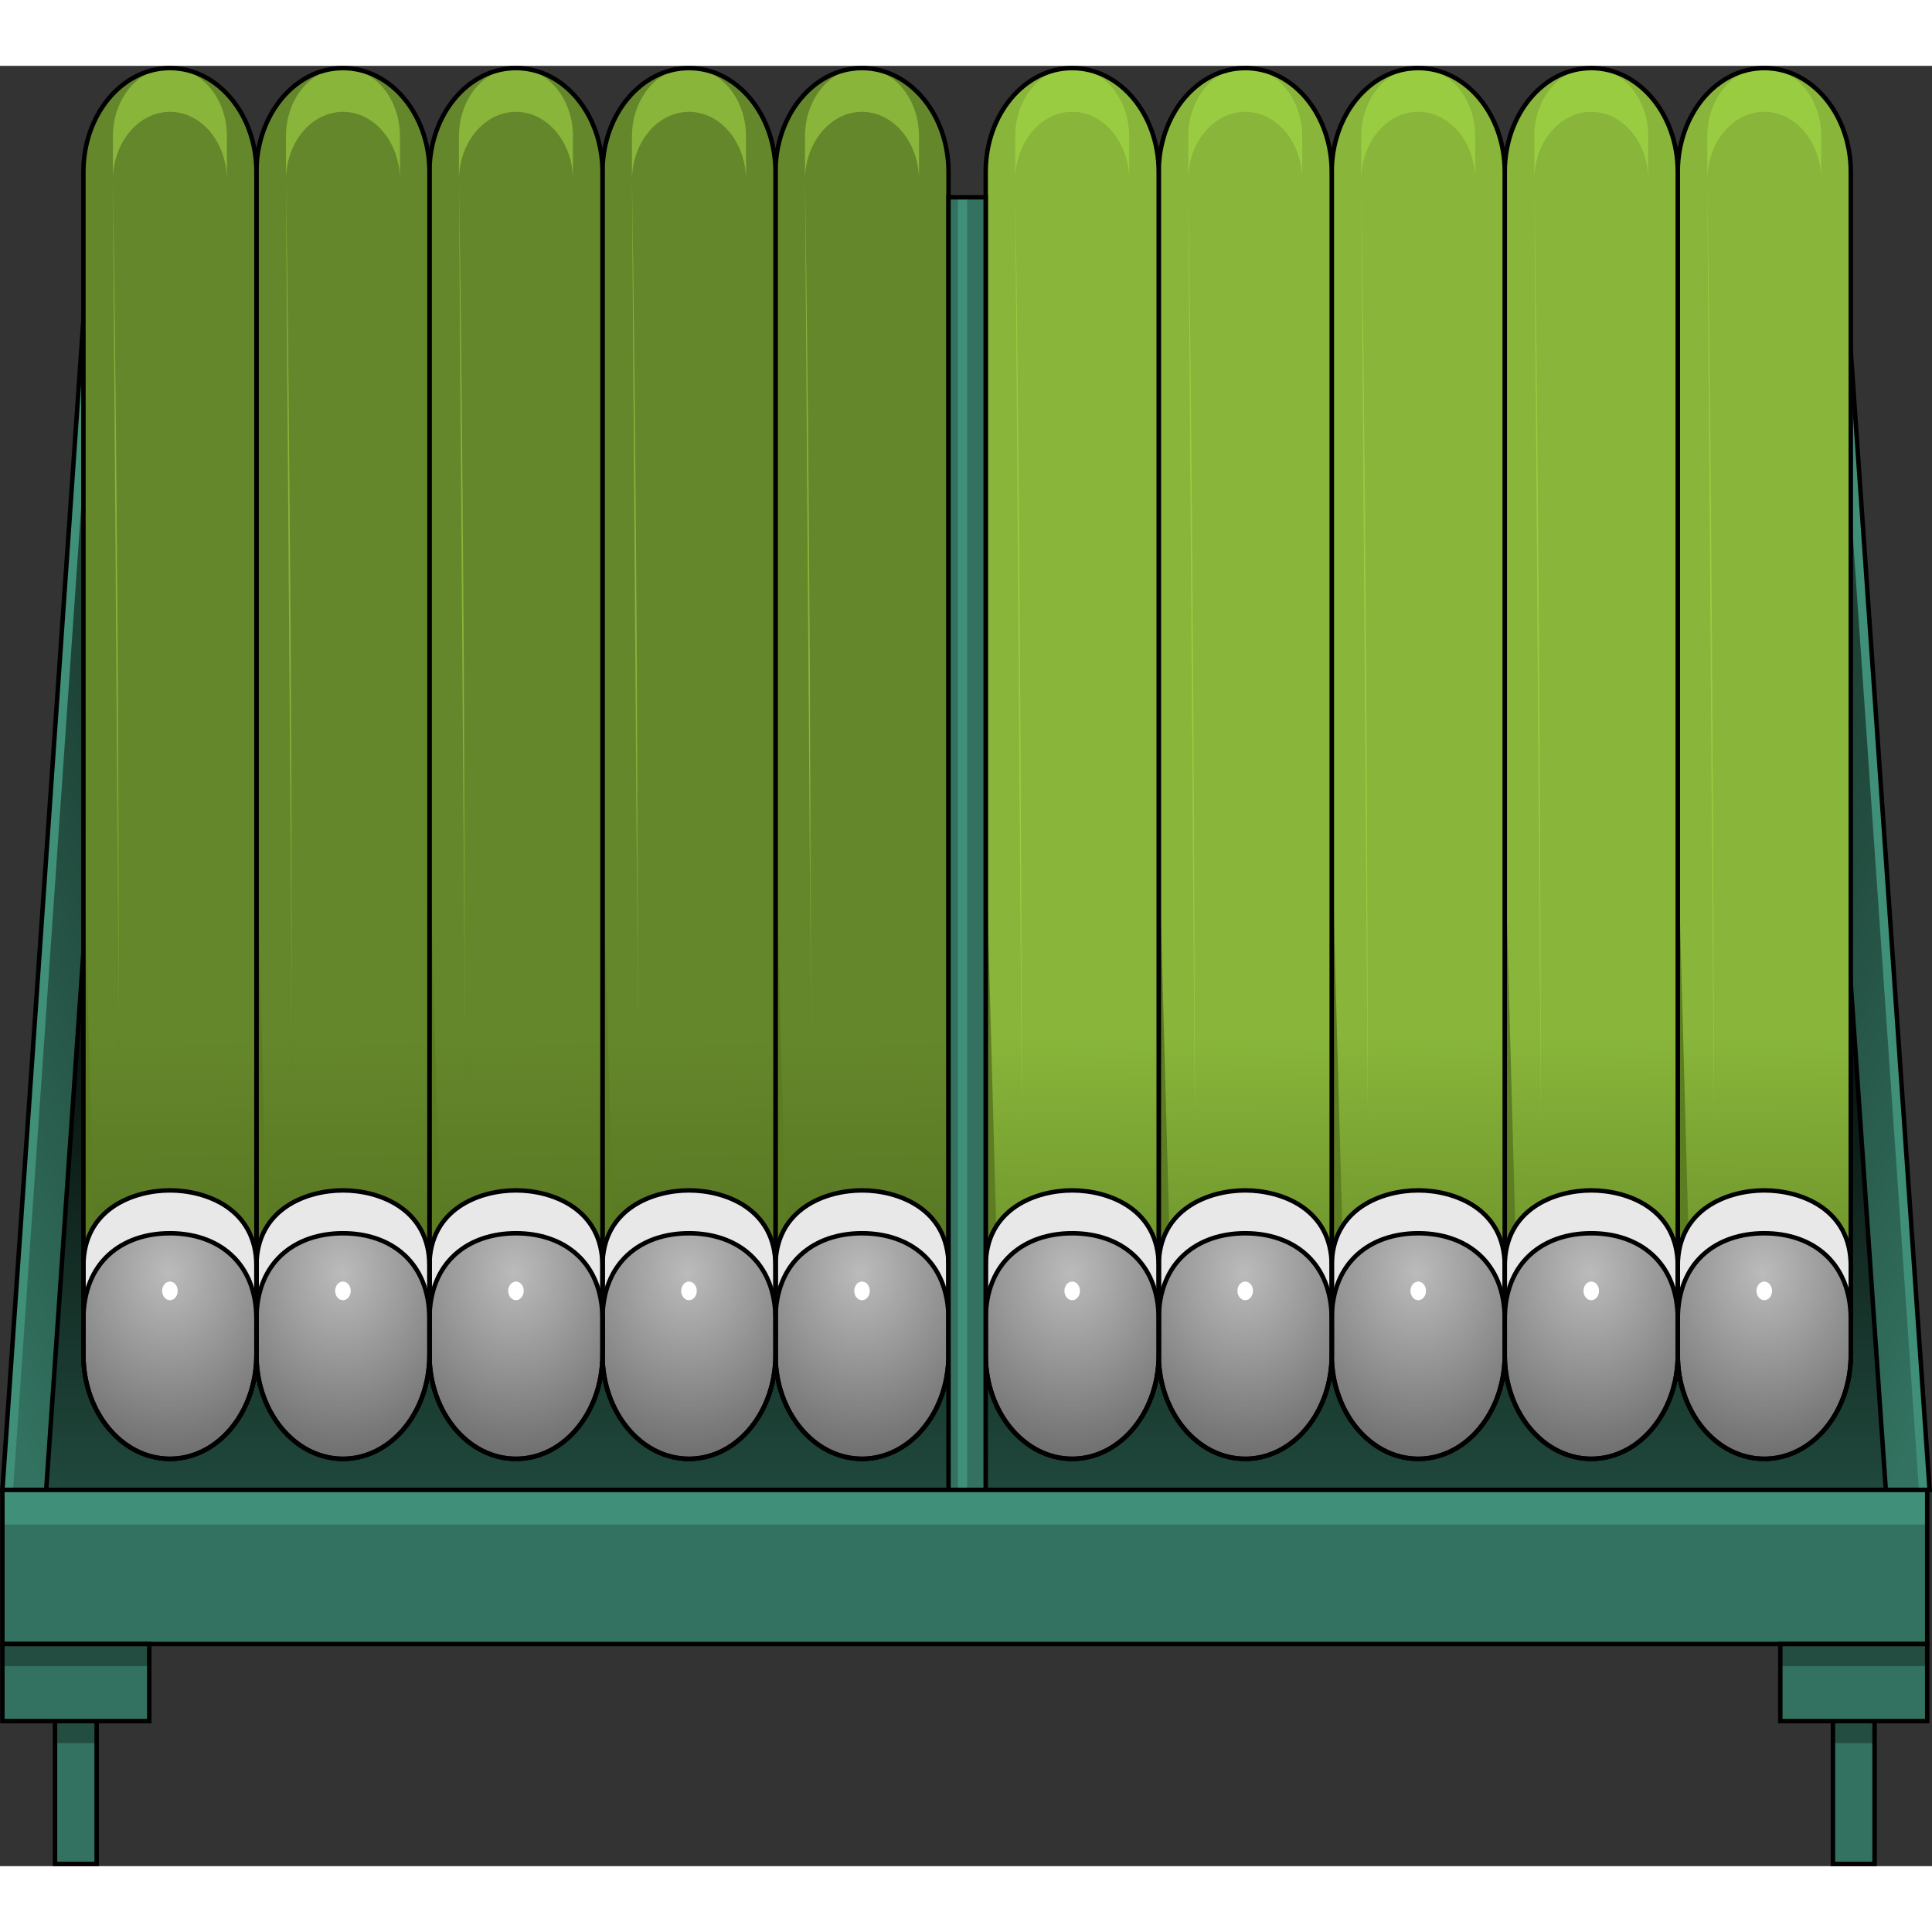 <?xml version="1.0" encoding="utf-8"?>
<!-- Created by: Science Figures, www.sciencefigures.org, Generator: Science Figures Editor -->
<svg version="1.1" id="Camada_1" xmlns="http://www.w3.org/2000/svg" xmlns:xlink="http://www.w3.org/1999/xlink" 
	 width="800px" height="800px" viewBox="0 0 433.615 404.06" enable-background="new 0 0 433.615 404.06"
	 xml:space="preserve">
<rect x="0" y="0" width="433.615" height="404.06" fill="#333333" stroke="none"/>
<g>
	<polygon fill="#224D40" points="412.377,76.089 20.632,76.089 4.845,341.501 428.164,341.501 	"/>
	<linearGradient id="SVGID_1_" gradientUnits="userSpaceOnUse" x1="216.504" y1="359.854" x2="216.504" y2="54.311">
		<stop  offset="0.099" style="stop-color:#000000;stop-opacity:0"/>
		<stop  offset="0.571" style="stop-color:#000000"/>
	</linearGradient>
	<polygon fill="url(#SVGID_1_)" points="412.377,76.089 20.632,76.089 4.845,341.501 428.164,341.501 	"/>
	<polygon fill="#408F78" points="433.075,319.615 423.245,319.615 403.845,39.385 413.675,39.385 	"/>
	
		<linearGradient id="SVGID_00000172420596068622049830000001466534916172928641_" gradientUnits="userSpaceOnUse" x1="473.845" y1="203.641" x2="398.146" y2="171.347">
		<stop  offset="0" style="stop-color:#337260"/>
		<stop  offset="1" style="stop-color:#1D4236"/>
	</linearGradient>
	<polygon fill="url(#SVGID_00000172420596068622049830000001466534916172928641_)" points="430.675,319.615 423.245,319.615 
		403.845,39.385 411.265,39.385 	"/>
	<polygon fill="none" stroke="#000000" stroke-miterlimit="10" points="403.849,39.383 413.679,39.383 433.079,319.619 
		423.249,319.619 	"/>
	<polygon fill="#408F78" points="0.54,319.615 10.37,319.615 29.77,39.385 19.94,39.385 	"/>
	
		<linearGradient id="SVGID_00000073700222722976557390000001879415585609473170_" gradientUnits="userSpaceOnUse" x1="-2997.743" y1="203.641" x2="-3073.442" y2="171.347" gradientTransform="matrix(-1 0 0 1 -3037.973 0)">
		<stop  offset="0" style="stop-color:#337260"/>
		<stop  offset="1" style="stop-color:#1D4236"/>
	</linearGradient>
	<polygon fill="url(#SVGID_00000073700222722976557390000001879415585609473170_)" points="2.94,319.615 10.37,319.615 
		29.77,39.385 22.35,39.385 	"/>
	<polygon fill="none" stroke="#000000" stroke-miterlimit="10" points="29.766,39.383 19.936,39.383 0.536,319.619 10.366,319.619 	
		"/>
	<rect x="12.345" y="365.135" fill="#337260" width="9.35" height="38.425"/>
	<rect x="12.345" y="371.501" fill="#224D40" width="9.35" height="4.941"/>
	<rect x="12.345" y="365.135" fill="none" stroke="#000000" stroke-miterlimit="10" width="9.35" height="38.425"/>
	<rect x="411.38" y="365.135" fill="#337260" width="9.35" height="38.425"/>
	<rect x="411.38" y="371.501" fill="#224D40" width="9.35" height="4.941"/>
	<rect x="411.38" y="365.135" fill="none" stroke="#000000" stroke-miterlimit="10" width="9.35" height="38.425"/>
	<g>
		<path fill="#5D7D22" d="M415.387,23.777v265.587c0,1.654-0.144,3.262-0.419,4.817c-1.849,10.547-9.652,18.46-18.996,18.46
			c-10.723,0-19.415-10.421-19.415-23.277V23.777c0-12.856,8.692-23.277,19.415-23.277S415.387,10.921,415.387,23.777z"/>
		
			<linearGradient id="SVGID_00000078758751166352169310000017085923703590270103_" gradientUnits="userSpaceOnUse" x1="394.855" y1="31.736" x2="399.469" y2="307.912">
			<stop  offset="0.674" style="stop-color:#88B53A"/>
			<stop  offset="1" style="stop-color:#5D7D22"/>
		</linearGradient>
		<path fill="url(#SVGID_00000078758751166352169310000017085923703590270103_)" d="M415.387,23.777v265.587
			c0,1.654-0.144,3.262-0.419,4.817c-3.035,5.055-7.986,8.873-15.961,8.873c-12.329,0-17.429-9.131-19.415-17.845l-3.035-111.68
			V23.777c0-12.856,8.692-23.277,19.415-23.277S415.387,10.921,415.387,23.777z"/>
		<path fill="#E8E8E8" d="M415.389,269.336v20.028c0,1.654-0.143,3.262-0.419,4.817c-1.849,10.547-9.652,18.46-18.996,18.46
			c-10.723,0-19.415-10.421-19.415-23.277v-20.028c0-12.856,11.319-16.945,19.415-16.945
			C404.069,252.391,415.389,256.48,415.389,269.336z"/>
		<path fill="none" stroke="#000000" stroke-miterlimit="10" d="M415.389,269.336v20.028c0,1.654-0.143,3.262-0.419,4.817
			c-1.849,10.547-9.652,18.46-18.996,18.46c-10.723,0-19.415-10.421-19.415-23.277v-20.028c0-12.856,11.319-16.945,19.415-16.945
			C404.069,252.391,415.389,256.48,415.389,269.336z"/>
		<path fill="#BBBBBB" d="M415.389,281.298v8.065c0,1.654-0.143,3.262-0.419,4.817c-1.849,10.547-9.652,18.46-18.996,18.46
			c-10.723,0-19.415-10.421-19.415-23.277v-8.065c0-12.856,8.692-19.283,19.415-19.283S415.389,268.442,415.389,281.298z"/>
		
			<radialGradient id="SVGID_00000154419610895087569860000002269346595878568636_" cx="732.21" cy="270.969" r="50.941" gradientTransform="matrix(0.834 0 0 1 -215.026 0)" gradientUnits="userSpaceOnUse">
			<stop  offset="0" style="stop-color:#000000;stop-opacity:0"/>
			<stop  offset="1" style="stop-color:#000000"/>
		</radialGradient>
		<path opacity="0.5" fill="url(#SVGID_00000154419610895087569860000002269346595878568636_)" d="M415.389,281.298v8.065
			c0,1.654-0.143,3.262-0.419,4.817c-1.849,10.547-9.652,18.46-18.996,18.46c-10.723,0-19.415-10.421-19.415-23.277v-8.065
			c0-12.856,8.692-19.281,19.415-19.281S415.389,268.442,415.389,281.298z"/>
		<path fill="none" stroke="#000000" stroke-miterlimit="10" d="M415.389,281.298v8.065c0,1.654-0.143,3.262-0.419,4.817
			c-1.849,10.547-9.652,18.46-18.996,18.46c-10.723,0-19.415-10.421-19.415-23.277v-8.065c0-12.856,8.692-19.283,19.415-19.283
			S415.389,268.442,415.389,281.298z"/>
		<path fill="#99CC41" d="M408.764,15.817v9.845c0-8.469-5.723-15.337-12.793-15.337c-7.064,0-12.793,6.868-12.793,15.337v-9.845
			c0-8.469,5.729-15.337,12.793-15.337C403.041,0.48,408.764,7.348,408.764,15.817z"/>
		<path fill="none" stroke="#000000" stroke-miterlimit="10" d="M415.389,23.777v265.587c0,1.654-0.143,3.262-0.419,4.817
			c-1.849,10.547-9.652,18.46-18.996,18.46c-10.723,0-19.415-10.421-19.415-23.277V23.777c0-12.856,8.692-23.277,19.415-23.277
			S415.389,10.921,415.389,23.777z"/>
		<ellipse fill="#FFFFFF" cx="395.971" cy="274.946" rx="1.744" ry="2.091"/>
		<path fill="#99CC41" d="M383.179,25.662l1.497,211.455C384.675,237.117,384.588,120.496,383.179,25.662z"/>
	</g>
	<g>
		<path fill="#5D7D22" d="M376.554,23.777v265.587c0,1.654-0.143,3.262-0.419,4.817c-1.849,10.547-9.652,18.46-18.996,18.46
			c-10.723,0-19.415-10.421-19.415-23.277V23.777c0-12.856,8.692-23.277,19.415-23.277S376.554,10.921,376.554,23.777z"/>
		
			<linearGradient id="SVGID_00000012443002402348444150000014872834073432491688_" gradientUnits="userSpaceOnUse" x1="356.023" y1="31.736" x2="360.637" y2="307.912">
			<stop  offset="0.674" style="stop-color:#88B53A"/>
			<stop  offset="1" style="stop-color:#5D7D22"/>
		</linearGradient>
		<path fill="url(#SVGID_00000012443002402348444150000014872834073432491688_)" d="M376.554,23.777v265.587
			c0,1.654-0.143,3.262-0.419,4.817c-3.035,5.055-7.986,8.873-15.961,8.873c-12.329,0-17.429-9.131-19.415-17.845l-3.035-111.68
			V23.777c0-12.856,8.692-23.277,19.415-23.277S376.554,10.921,376.554,23.777z"/>
		<path fill="#E8E8E8" d="M376.556,269.336v20.028c0,1.654-0.143,3.262-0.419,4.817c-1.849,10.547-9.653,18.46-18.996,18.46
			c-10.723,0-19.415-10.421-19.415-23.277v-20.028c0-12.856,11.319-16.945,19.415-16.945S376.556,256.48,376.556,269.336z"/>
		<path fill="none" stroke="#000000" stroke-miterlimit="10" d="M376.556,269.336v20.028c0,1.654-0.143,3.262-0.419,4.817
			c-1.849,10.547-9.653,18.46-18.996,18.46c-10.723,0-19.415-10.421-19.415-23.277v-20.028c0-12.856,11.319-16.945,19.415-16.945
			S376.556,256.48,376.556,269.336z"/>
		<path fill="#BBBBBB" d="M376.556,281.298v8.065c0,1.654-0.143,3.262-0.419,4.817c-1.849,10.547-9.653,18.46-18.996,18.46
			c-10.723,0-19.415-10.421-19.415-23.277v-8.065c0-12.856,8.692-19.283,19.415-19.283S376.556,268.442,376.556,281.298z"/>
		
			<radialGradient id="SVGID_00000013167321046880793670000006401063017407291570_" cx="685.654" cy="270.969" r="50.941" gradientTransform="matrix(0.834 0 0 1 -215.026 0)" gradientUnits="userSpaceOnUse">
			<stop  offset="0" style="stop-color:#000000;stop-opacity:0"/>
			<stop  offset="1" style="stop-color:#000000"/>
		</radialGradient>
		<path opacity="0.5" fill="url(#SVGID_00000013167321046880793670000006401063017407291570_)" d="M376.556,281.298v8.065
			c0,1.654-0.143,3.262-0.419,4.817c-1.849,10.547-9.653,18.46-18.996,18.46c-10.723,0-19.415-10.421-19.415-23.277v-8.065
			c0-12.856,8.692-19.281,19.415-19.281S376.556,268.442,376.556,281.298z"/>
		<path fill="none" stroke="#000000" stroke-miterlimit="10" d="M376.556,281.298v8.065c0,1.654-0.143,3.262-0.419,4.817
			c-1.849,10.547-9.653,18.46-18.996,18.46c-10.723,0-19.415-10.421-19.415-23.277v-8.065c0-12.856,8.692-19.283,19.415-19.283
			S376.556,268.442,376.556,281.298z"/>
		<path fill="#99CC41" d="M369.931,15.817v9.845c0-8.469-5.723-15.337-12.793-15.337c-7.064,0-12.793,6.868-12.793,15.337v-9.845
			c0-8.469,5.729-15.337,12.793-15.337C364.208,0.48,369.931,7.348,369.931,15.817z"/>
		<path fill="none" stroke="#000000" stroke-miterlimit="10" d="M376.556,23.777v265.587c0,1.654-0.143,3.262-0.419,4.817
			c-1.849,10.547-9.653,18.46-18.996,18.46c-10.723,0-19.415-10.421-19.415-23.277V23.777c0-12.856,8.692-23.277,19.415-23.277
			S376.556,10.921,376.556,23.777z"/>
		<ellipse fill="#FFFFFF" cx="357.139" cy="274.946" rx="1.744" ry="2.091"/>
		<path fill="#99CC41" d="M344.346,25.662l1.497,211.455C345.842,237.117,345.755,120.496,344.346,25.662z"/>
	</g>
	<g>
		<path fill="#5D7D22" d="M337.721,23.777v265.587c0,1.654-0.143,3.262-0.419,4.817c-1.849,10.547-9.652,18.46-18.996,18.46
			c-10.723,0-19.415-10.421-19.415-23.277V23.777c0-12.856,8.692-23.277,19.415-23.277S337.721,10.921,337.721,23.777z"/>
		
			<linearGradient id="SVGID_00000017477484025425357910000003916305081704273539_" gradientUnits="userSpaceOnUse" x1="317.19" y1="31.736" x2="321.804" y2="307.912">
			<stop  offset="0.674" style="stop-color:#88B53A"/>
			<stop  offset="1" style="stop-color:#5D7D22"/>
		</linearGradient>
		<path fill="url(#SVGID_00000017477484025425357910000003916305081704273539_)" d="M337.721,23.777v265.587
			c0,1.654-0.143,3.262-0.419,4.817c-3.035,5.055-7.986,8.873-15.961,8.873c-12.329,0-17.429-9.131-19.415-17.845l-3.035-111.68
			V23.777c0-12.856,8.692-23.277,19.415-23.277S337.721,10.921,337.721,23.777z"/>
		<path fill="#E8E8E8" d="M337.723,269.336v20.028c0,1.654-0.143,3.262-0.419,4.817c-1.849,10.547-9.652,18.46-18.996,18.46
			c-10.723,0-19.415-10.421-19.415-23.277v-20.028c0-12.856,11.319-16.945,19.415-16.945
			C326.404,252.391,337.723,256.48,337.723,269.336z"/>
		<path fill="none" stroke="#000000" stroke-miterlimit="10" d="M337.723,269.336v20.028c0,1.654-0.143,3.262-0.419,4.817
			c-1.849,10.547-9.652,18.46-18.996,18.46c-10.723,0-19.415-10.421-19.415-23.277v-20.028c0-12.856,11.319-16.945,19.415-16.945
			C326.404,252.391,337.723,256.48,337.723,269.336z"/>
		<path fill="#BBBBBB" d="M337.723,281.298v8.065c0,1.654-0.143,3.262-0.419,4.817c-1.849,10.547-9.652,18.46-18.996,18.46
			c-10.723,0-19.415-10.421-19.415-23.277v-8.065c0-12.856,8.692-19.283,19.415-19.283
			C329.031,262.015,337.723,268.442,337.723,281.298z"/>
		
			<radialGradient id="SVGID_00000021839389662592179220000008385570605811357576_" cx="639.098" cy="270.969" r="50.941" gradientTransform="matrix(0.834 0 0 1 -215.026 0)" gradientUnits="userSpaceOnUse">
			<stop  offset="0" style="stop-color:#000000;stop-opacity:0"/>
			<stop  offset="1" style="stop-color:#000000"/>
		</radialGradient>
		<path opacity="0.5" fill="url(#SVGID_00000021839389662592179220000008385570605811357576_)" d="M337.723,281.298v8.065
			c0,1.654-0.143,3.262-0.419,4.817c-1.849,10.547-9.652,18.46-18.996,18.46c-10.723,0-19.415-10.421-19.415-23.277v-8.065
			c0-12.856,8.692-19.281,19.415-19.281C329.031,262.018,337.723,268.442,337.723,281.298z"/>
		<path fill="none" stroke="#000000" stroke-miterlimit="10" d="M337.723,281.298v8.065c0,1.654-0.143,3.262-0.419,4.817
			c-1.849,10.547-9.652,18.46-18.996,18.46c-10.723,0-19.415-10.421-19.415-23.277v-8.065c0-12.856,8.692-19.283,19.415-19.283
			C329.031,262.015,337.723,268.442,337.723,281.298z"/>
		<path fill="#99CC41" d="M331.099,15.817v9.845c0-8.469-5.723-15.337-12.793-15.337c-7.064,0-12.793,6.868-12.793,15.337v-9.845
			c0-8.469,5.729-15.337,12.793-15.337C325.375,0.48,331.099,7.348,331.099,15.817z"/>
		<path fill="none" stroke="#000000" stroke-miterlimit="10" d="M337.723,23.777v265.587c0,1.654-0.143,3.262-0.419,4.817
			c-1.849,10.547-9.652,18.46-18.996,18.46c-10.723,0-19.415-10.421-19.415-23.277V23.777c0-12.856,8.692-23.277,19.415-23.277
			C329.031,0.5,337.723,10.921,337.723,23.777z"/>
		<ellipse fill="#FFFFFF" cx="318.306" cy="274.946" rx="1.744" ry="2.091"/>
		<path fill="#99CC41" d="M305.513,25.662l1.497,211.455C307.01,237.117,306.922,120.496,305.513,25.662z"/>
	</g>
	<g>
		<path fill="#5D7D22" d="M298.888,23.777v265.587c0,1.654-0.143,3.262-0.419,4.817c-1.849,10.547-9.652,18.46-18.996,18.46
			c-10.723,0-19.415-10.421-19.415-23.277V23.777c0-12.856,8.692-23.277,19.415-23.277C290.196,0.5,298.888,10.921,298.888,23.777z"
			/>
		
			<linearGradient id="SVGID_00000143592699061893015420000012989906070690839207_" gradientUnits="userSpaceOnUse" x1="278.357" y1="31.736" x2="282.971" y2="307.912">
			<stop  offset="0.674" style="stop-color:#88B53A"/>
			<stop  offset="1" style="stop-color:#5D7D22"/>
		</linearGradient>
		<path fill="url(#SVGID_00000143592699061893015420000012989906070690839207_)" d="M298.888,23.777v265.587
			c0,1.654-0.143,3.262-0.419,4.817c-3.035,5.055-7.986,8.873-15.961,8.873c-12.329,0-17.429-9.131-19.415-17.845l-3.035-111.68
			V23.777c0-12.856,8.692-23.277,19.415-23.277C290.196,0.5,298.888,10.921,298.888,23.777z"/>
		<path fill="#E8E8E8" d="M298.89,269.336v20.028c0,1.654-0.143,3.262-0.419,4.817c-1.849,10.547-9.653,18.46-18.996,18.46
			c-10.723,0-19.415-10.421-19.415-23.277v-20.028c0-12.856,11.319-16.945,19.415-16.945S298.89,256.48,298.89,269.336z"/>
		<path fill="none" stroke="#000000" stroke-miterlimit="10" d="M298.89,269.336v20.028c0,1.654-0.143,3.262-0.419,4.817
			c-1.849,10.547-9.653,18.46-18.996,18.46c-10.723,0-19.415-10.421-19.415-23.277v-20.028c0-12.856,11.319-16.945,19.415-16.945
			S298.89,256.48,298.89,269.336z"/>
		<path fill="#BBBBBB" d="M298.89,281.298v8.065c0,1.654-0.143,3.262-0.419,4.817c-1.849,10.547-9.653,18.46-18.996,18.46
			c-10.723,0-19.415-10.421-19.415-23.277v-8.065c0-12.856,8.692-19.283,19.415-19.283S298.89,268.442,298.89,281.298z"/>
		
			<radialGradient id="SVGID_00000065796754310407384830000007542136401049280674_" cx="592.542" cy="270.969" r="50.941" gradientTransform="matrix(0.834 0 0 1 -215.026 0)" gradientUnits="userSpaceOnUse">
			<stop  offset="0" style="stop-color:#000000;stop-opacity:0"/>
			<stop  offset="1" style="stop-color:#000000"/>
		</radialGradient>
		<path opacity="0.5" fill="url(#SVGID_00000065796754310407384830000007542136401049280674_)" d="M298.89,281.298v8.065
			c0,1.654-0.143,3.262-0.419,4.817c-1.849,10.547-9.653,18.46-18.996,18.46c-10.723,0-19.415-10.421-19.415-23.277v-8.065
			c0-12.856,8.692-19.281,19.415-19.281S298.89,268.442,298.89,281.298z"/>
		<path fill="none" stroke="#000000" stroke-miterlimit="10" d="M298.89,281.298v8.065c0,1.654-0.143,3.262-0.419,4.817
			c-1.849,10.547-9.653,18.46-18.996,18.46c-10.723,0-19.415-10.421-19.415-23.277v-8.065c0-12.856,8.692-19.283,19.415-19.283
			S298.89,268.442,298.89,281.298z"/>
		<path fill="#99CC41" d="M292.266,15.817v9.845c0-8.469-5.723-15.337-12.793-15.337c-7.064,0-12.793,6.868-12.793,15.337v-9.845
			c0-8.469,5.729-15.337,12.793-15.337C286.543,0.48,292.266,7.348,292.266,15.817z"/>
		<path fill="none" stroke="#000000" stroke-miterlimit="10" d="M298.89,23.777v265.587c0,1.654-0.143,3.262-0.419,4.817
			c-1.849,10.547-9.653,18.46-18.996,18.46c-10.723,0-19.415-10.421-19.415-23.277V23.777c0-12.856,8.692-23.277,19.415-23.277
			S298.89,10.921,298.89,23.777z"/>
		<ellipse fill="#FFFFFF" cx="279.473" cy="274.946" rx="1.744" ry="2.091"/>
		<path fill="#99CC41" d="M266.68,25.662l1.497,211.455C268.177,237.117,268.09,120.496,266.68,25.662z"/>
	</g>
	<g>
		<path fill="#5D7D22" d="M260.056,23.777v265.587c0,1.654-0.143,3.262-0.419,4.817c-1.849,10.547-9.653,18.46-18.996,18.46
			c-10.723,0-19.415-10.421-19.415-23.277V23.777c0-12.856,8.692-23.277,19.415-23.277S260.056,10.921,260.056,23.777z"/>
		
			<linearGradient id="SVGID_00000062179691518059858560000001450511205171395972_" gradientUnits="userSpaceOnUse" x1="239.524" y1="31.736" x2="244.138" y2="307.912">
			<stop  offset="0.674" style="stop-color:#88B53A"/>
			<stop  offset="1" style="stop-color:#5D7D22"/>
		</linearGradient>
		<path fill="url(#SVGID_00000062179691518059858560000001450511205171395972_)" d="M260.056,23.777v265.587
			c0,1.654-0.143,3.262-0.419,4.817c-3.035,5.055-7.986,8.873-15.961,8.873c-12.329,0-17.429-9.131-19.415-17.845l-3.035-111.68
			V23.777c0-12.856,8.692-23.277,19.415-23.277S260.056,10.921,260.056,23.777z"/>
		<path fill="#E8E8E8" d="M260.058,269.336v20.028c0,1.654-0.144,3.262-0.419,4.817c-1.849,10.547-9.652,18.46-18.996,18.46
			c-10.723,0-19.415-10.421-19.415-23.277v-20.028c0-12.856,11.319-16.945,19.415-16.945
			C248.738,252.391,260.058,256.48,260.058,269.336z"/>
		<path fill="none" stroke="#000000" stroke-miterlimit="10" d="M260.058,269.336v20.028c0,1.654-0.144,3.262-0.419,4.817
			c-1.849,10.547-9.652,18.46-18.996,18.46c-10.723,0-19.415-10.421-19.415-23.277v-20.028c0-12.856,11.319-16.945,19.415-16.945
			C248.738,252.391,260.058,256.48,260.058,269.336z"/>
		<path fill="#BBBBBB" d="M260.058,281.298v8.065c0,1.654-0.144,3.262-0.419,4.817c-1.849,10.547-9.652,18.46-18.996,18.46
			c-10.723,0-19.415-10.421-19.415-23.277v-8.065c0-12.856,8.692-19.283,19.415-19.283
			C251.365,262.015,260.058,268.442,260.058,281.298z"/>
		
			<radialGradient id="SVGID_00000005229907067816694070000017798769888462938554_" cx="545.986" cy="270.969" r="50.941" gradientTransform="matrix(0.834 0 0 1 -215.026 0)" gradientUnits="userSpaceOnUse">
			<stop  offset="0" style="stop-color:#000000;stop-opacity:0"/>
			<stop  offset="1" style="stop-color:#000000"/>
		</radialGradient>
		<path opacity="0.5" fill="url(#SVGID_00000005229907067816694070000017798769888462938554_)" d="M260.058,281.298v8.065
			c0,1.654-0.144,3.262-0.419,4.817c-1.849,10.547-9.652,18.46-18.996,18.46c-10.723,0-19.415-10.421-19.415-23.277v-8.065
			c0-12.856,8.692-19.281,19.415-19.281C251.365,262.018,260.058,268.442,260.058,281.298z"/>
		<path fill="none" stroke="#000000" stroke-miterlimit="10" d="M260.058,281.298v8.065c0,1.654-0.144,3.262-0.419,4.817
			c-1.849,10.547-9.652,18.46-18.996,18.46c-10.723,0-19.415-10.421-19.415-23.277v-8.065c0-12.856,8.692-19.283,19.415-19.283
			C251.365,262.015,260.058,268.442,260.058,281.298z"/>
		<path fill="#99CC41" d="M253.433,15.817v9.845c0-8.469-5.723-15.337-12.793-15.337c-7.064,0-12.793,6.868-12.793,15.337v-9.845
			c0-8.469,5.729-15.337,12.793-15.337C247.71,0.48,253.433,7.348,253.433,15.817z"/>
		<path fill="none" stroke="#000000" stroke-miterlimit="10" d="M260.058,23.777v265.587c0,1.654-0.144,3.262-0.419,4.817
			c-1.849,10.547-9.652,18.46-18.996,18.46c-10.723,0-19.415-10.421-19.415-23.277V23.777c0-12.856,8.692-23.277,19.415-23.277
			C251.365,0.5,260.058,10.921,260.058,23.777z"/>
		<ellipse fill="#FFFFFF" cx="240.64" cy="274.946" rx="1.744" ry="2.091"/>
		<path fill="#99CC41" d="M227.848,25.662l1.497,211.455C229.344,237.117,229.257,120.496,227.848,25.662z"/>
	</g>
	<g>
		<path fill="#5D7D22" d="M212.882,23.777v265.587c0,1.654-0.144,3.262-0.419,4.817c-1.849,10.547-9.653,18.46-18.996,18.46
			c-10.723,0-19.415-10.421-19.415-23.277V23.777c0-12.856,8.692-23.277,19.415-23.277S212.882,10.921,212.882,23.777z"/>
		
			<linearGradient id="SVGID_00000157291972220436048890000009161831491394041018_" gradientUnits="userSpaceOnUse" x1="192.35" y1="31.736" x2="196.964" y2="307.912">
			<stop  offset="0.674" style="stop-color:#65872B"/>
			<stop  offset="1" style="stop-color:#4E691C"/>
		</linearGradient>
		<path fill="url(#SVGID_00000157291972220436048890000009161831491394041018_)" d="M212.882,23.777v265.587
			c0,1.654-0.144,3.262-0.419,4.817c-3.035,5.055-7.986,8.873-15.961,8.873c-12.329,0-17.429-9.131-19.415-17.845l-3.035-111.68
			V23.777c0-12.856,8.692-23.277,19.415-23.277S212.882,10.921,212.882,23.777z"/>
		<path fill="#E8E8E8" d="M212.884,269.336v20.028c0,1.654-0.143,3.262-0.419,4.817c-1.849,10.547-9.653,18.46-18.996,18.46
			c-10.723,0-19.415-10.421-19.415-23.277v-20.028c0-12.856,11.319-16.945,19.415-16.945
			C201.565,252.391,212.884,256.48,212.884,269.336z"/>
		<path fill="none" stroke="#000000" stroke-miterlimit="10" d="M212.884,269.336v20.028c0,1.654-0.143,3.262-0.419,4.817
			c-1.849,10.547-9.653,18.46-18.996,18.46c-10.723,0-19.415-10.421-19.415-23.277v-20.028c0-12.856,11.319-16.945,19.415-16.945
			C201.565,252.391,212.884,256.48,212.884,269.336z"/>
		<path fill="#BBBBBB" d="M212.884,281.298v8.065c0,1.654-0.143,3.262-0.419,4.817c-1.849,10.547-9.653,18.46-18.996,18.46
			c-10.723,0-19.415-10.421-19.415-23.277v-8.065c0-12.856,8.692-19.283,19.415-19.283S212.884,268.442,212.884,281.298z"/>
		
			<radialGradient id="SVGID_00000150812507921305503740000014654396821611512986_" cx="489.43" cy="270.969" r="50.941" gradientTransform="matrix(0.834 0 0 1 -215.026 0)" gradientUnits="userSpaceOnUse">
			<stop  offset="0" style="stop-color:#000000;stop-opacity:0"/>
			<stop  offset="1" style="stop-color:#000000"/>
		</radialGradient>
		<path opacity="0.5" fill="url(#SVGID_00000150812507921305503740000014654396821611512986_)" d="M212.884,281.298v8.065
			c0,1.654-0.143,3.262-0.419,4.817c-1.849,10.547-9.653,18.46-18.996,18.46c-10.723,0-19.415-10.421-19.415-23.277v-8.065
			c0-12.856,8.692-19.281,19.415-19.281S212.884,268.442,212.884,281.298z"/>
		<path fill="none" stroke="#000000" stroke-miterlimit="10" d="M212.884,281.298v8.065c0,1.654-0.143,3.262-0.419,4.817
			c-1.849,10.547-9.653,18.46-18.996,18.46c-10.723,0-19.415-10.421-19.415-23.277v-8.065c0-12.856,8.692-19.283,19.415-19.283
			S212.884,268.442,212.884,281.298z"/>
		<path fill="#88B53A" d="M206.259,15.817v9.845c0-8.469-5.723-15.337-12.793-15.337c-7.064,0-12.793,6.868-12.793,15.337v-9.845
			c0-8.469,5.729-15.337,12.793-15.337C200.536,0.48,206.259,7.348,206.259,15.817z"/>
		<path fill="none" stroke="#000000" stroke-miterlimit="10" d="M212.884,23.777v265.587c0,1.654-0.143,3.262-0.419,4.817
			c-1.849,10.547-9.653,18.46-18.996,18.46c-10.723,0-19.415-10.421-19.415-23.277V23.777c0-12.856,8.692-23.277,19.415-23.277
			S212.884,10.921,212.884,23.777z"/>
		<ellipse fill="#FFFFFF" cx="193.466" cy="274.946" rx="1.744" ry="2.091"/>
		
			<linearGradient id="SVGID_00000020369332756390570440000009229436320830951598_" gradientUnits="userSpaceOnUse" x1="180.674" y1="131.39" x2="182.17" y2="131.39">
			<stop  offset="0.674" style="stop-color:#88B53A"/>
			<stop  offset="1" style="stop-color:#5D7D22"/>
		</linearGradient>
		<path fill="url(#SVGID_00000020369332756390570440000009229436320830951598_)" d="M180.674,25.662l1.497,211.455
			C182.17,237.117,182.083,120.496,180.674,25.662z"/>
	</g>
	<g>
		<path fill="#5D7D22" d="M174.049,23.777v265.587c0,1.654-0.143,3.262-0.419,4.817c-1.849,10.547-9.652,18.46-18.996,18.46
			c-10.723,0-19.415-10.421-19.415-23.277V23.777c0-12.856,8.692-23.277,19.415-23.277S174.049,10.921,174.049,23.777z"/>
		
			<linearGradient id="SVGID_00000047746294936631732570000016238640697606980538_" gradientUnits="userSpaceOnUse" x1="153.518" y1="31.736" x2="158.132" y2="307.912">
			<stop  offset="0.674" style="stop-color:#65872B"/>
			<stop  offset="1" style="stop-color:#4E691C"/>
		</linearGradient>
		<path fill="url(#SVGID_00000047746294936631732570000016238640697606980538_)" d="M174.049,23.777v265.587
			c0,1.654-0.143,3.262-0.419,4.817c-3.035,5.055-7.986,8.873-15.961,8.873c-12.329,0-17.429-9.131-19.415-17.845l-3.035-111.68
			V23.777c0-12.856,8.692-23.277,19.415-23.277S174.049,10.921,174.049,23.777z"/>
		<path fill="#E8E8E8" d="M174.051,269.336v20.028c0,1.654-0.143,3.262-0.419,4.817c-1.849,10.547-9.653,18.46-18.996,18.46
			c-10.723,0-19.415-10.421-19.415-23.277v-20.028c0-12.856,11.319-16.945,19.415-16.945
			C162.732,252.391,174.051,256.48,174.051,269.336z"/>
		<path fill="none" stroke="#000000" stroke-miterlimit="10" d="M174.051,269.336v20.028c0,1.654-0.143,3.262-0.419,4.817
			c-1.849,10.547-9.653,18.46-18.996,18.46c-10.723,0-19.415-10.421-19.415-23.277v-20.028c0-12.856,11.319-16.945,19.415-16.945
			C162.732,252.391,174.051,256.48,174.051,269.336z"/>
		<path fill="#BBBBBB" d="M174.051,281.298v8.065c0,1.654-0.143,3.262-0.419,4.817c-1.849,10.547-9.653,18.46-18.996,18.46
			c-10.723,0-19.415-10.421-19.415-23.277v-8.065c0-12.856,8.692-19.283,19.415-19.283
			C165.359,262.015,174.051,268.442,174.051,281.298z"/>
		
			<radialGradient id="SVGID_00000089567624078945049190000001363604656000668546_" cx="442.874" cy="270.969" r="50.941" gradientTransform="matrix(0.834 0 0 1 -215.026 0)" gradientUnits="userSpaceOnUse">
			<stop  offset="0" style="stop-color:#000000;stop-opacity:0"/>
			<stop  offset="1" style="stop-color:#000000"/>
		</radialGradient>
		<path opacity="0.5" fill="url(#SVGID_00000089567624078945049190000001363604656000668546_)" d="M174.051,281.298v8.065
			c0,1.654-0.143,3.262-0.419,4.817c-1.849,10.547-9.653,18.46-18.996,18.46c-10.723,0-19.415-10.421-19.415-23.277v-8.065
			c0-12.856,8.692-19.281,19.415-19.281C165.359,262.018,174.051,268.442,174.051,281.298z"/>
		<path fill="none" stroke="#000000" stroke-miterlimit="10" d="M174.051,281.298v8.065c0,1.654-0.143,3.262-0.419,4.817
			c-1.849,10.547-9.653,18.46-18.996,18.46c-10.723,0-19.415-10.421-19.415-23.277v-8.065c0-12.856,8.692-19.283,19.415-19.283
			C165.359,262.015,174.051,268.442,174.051,281.298z"/>
		<path fill="#88B53A" d="M167.426,15.817v9.845c0-8.469-5.723-15.337-12.793-15.337c-7.064,0-12.793,6.868-12.793,15.337v-9.845
			c0-8.469,5.729-15.337,12.793-15.337C161.703,0.48,167.426,7.348,167.426,15.817z"/>
		<path fill="none" stroke="#000000" stroke-miterlimit="10" d="M174.051,23.777v265.587c0,1.654-0.143,3.262-0.419,4.817
			c-1.849,10.547-9.653,18.46-18.996,18.46c-10.723,0-19.415-10.421-19.415-23.277V23.777c0-12.856,8.692-23.277,19.415-23.277
			C165.359,0.5,174.051,10.921,174.051,23.777z"/>
		<ellipse fill="#FFFFFF" cx="154.634" cy="274.946" rx="1.744" ry="2.091"/>
		
			<linearGradient id="SVGID_00000087406656941872146760000010210650189341593000_" gradientUnits="userSpaceOnUse" x1="141.841" y1="131.39" x2="143.338" y2="131.39">
			<stop  offset="0.674" style="stop-color:#88B53A"/>
			<stop  offset="1" style="stop-color:#5D7D22"/>
		</linearGradient>
		<path fill="url(#SVGID_00000087406656941872146760000010210650189341593000_)" d="M141.841,25.662l1.497,211.455
			C143.337,237.117,143.25,120.496,141.841,25.662z"/>
	</g>
	<g>
		<path fill="#5D7D22" d="M135.216,23.777v265.587c0,1.654-0.143,3.262-0.419,4.817c-1.849,10.547-9.653,18.46-18.996,18.46
			c-10.723,0-19.415-10.421-19.415-23.277V23.777c0-12.856,8.692-23.277,19.415-23.277S135.216,10.921,135.216,23.777z"/>
		
			<linearGradient id="SVGID_00000128468580903965478490000017062413201985742765_" gradientUnits="userSpaceOnUse" x1="114.685" y1="31.736" x2="119.299" y2="307.912">
			<stop  offset="0.674" style="stop-color:#65872B"/>
			<stop  offset="1" style="stop-color:#4E691C"/>
		</linearGradient>
		<path fill="url(#SVGID_00000128468580903965478490000017062413201985742765_)" d="M135.216,23.777v265.587
			c0,1.654-0.143,3.262-0.419,4.817c-3.035,5.055-7.986,8.873-15.961,8.873c-12.329,0-17.429-9.131-19.415-17.845l-3.035-111.68
			V23.777c0-12.856,8.692-23.277,19.415-23.277S135.216,10.921,135.216,23.777z"/>
		<path fill="#E8E8E8" d="M135.218,269.336v20.028c0,1.654-0.143,3.262-0.419,4.817c-1.849,10.547-9.653,18.46-18.996,18.46
			c-10.723,0-19.415-10.421-19.415-23.277v-20.028c0-12.856,11.319-16.945,19.415-16.945S135.218,256.48,135.218,269.336z"/>
		<path fill="none" stroke="#000000" stroke-miterlimit="10" d="M135.218,269.336v20.028c0,1.654-0.143,3.262-0.419,4.817
			c-1.849,10.547-9.653,18.46-18.996,18.46c-10.723,0-19.415-10.421-19.415-23.277v-20.028c0-12.856,11.319-16.945,19.415-16.945
			S135.218,256.48,135.218,269.336z"/>
		<path fill="#BBBBBB" d="M135.218,281.298v8.065c0,1.654-0.143,3.262-0.419,4.817c-1.849,10.547-9.653,18.46-18.996,18.46
			c-10.723,0-19.415-10.421-19.415-23.277v-8.065c0-12.856,8.692-19.283,19.415-19.283S135.218,268.442,135.218,281.298z"/>
		
			<radialGradient id="SVGID_00000127031360653456664490000004380728018972780445_" cx="396.318" cy="270.969" r="50.941" gradientTransform="matrix(0.834 0 0 1 -215.026 0)" gradientUnits="userSpaceOnUse">
			<stop  offset="0" style="stop-color:#000000;stop-opacity:0"/>
			<stop  offset="1" style="stop-color:#000000"/>
		</radialGradient>
		<path opacity="0.5" fill="url(#SVGID_00000127031360653456664490000004380728018972780445_)" d="M135.218,281.298v8.065
			c0,1.654-0.143,3.262-0.419,4.817c-1.849,10.547-9.653,18.46-18.996,18.46c-10.723,0-19.415-10.421-19.415-23.277v-8.065
			c0-12.856,8.692-19.281,19.415-19.281S135.218,268.442,135.218,281.298z"/>
		<path fill="none" stroke="#000000" stroke-miterlimit="10" d="M135.218,281.298v8.065c0,1.654-0.143,3.262-0.419,4.817
			c-1.849,10.547-9.653,18.46-18.996,18.46c-10.723,0-19.415-10.421-19.415-23.277v-8.065c0-12.856,8.692-19.283,19.415-19.283
			S135.218,268.442,135.218,281.298z"/>
		<path fill="#88B53A" d="M128.594,15.817v9.845c0-8.469-5.723-15.337-12.793-15.337c-7.064,0-12.793,6.868-12.793,15.337v-9.845
			c0-8.469,5.729-15.337,12.793-15.337C122.871,0.48,128.594,7.348,128.594,15.817z"/>
		<path fill="none" stroke="#000000" stroke-miterlimit="10" d="M135.218,23.777v265.587c0,1.654-0.143,3.262-0.419,4.817
			c-1.849,10.547-9.653,18.46-18.996,18.46c-10.723,0-19.415-10.421-19.415-23.277V23.777c0-12.856,8.692-23.277,19.415-23.277
			S135.218,10.921,135.218,23.777z"/>
		<ellipse fill="#FFFFFF" cx="115.801" cy="274.946" rx="1.744" ry="2.091"/>
		
			<linearGradient id="SVGID_00000067201161508471861480000006417527578446344381_" gradientUnits="userSpaceOnUse" x1="103.008" y1="131.39" x2="104.505" y2="131.39">
			<stop  offset="0.674" style="stop-color:#88B53A"/>
			<stop  offset="1" style="stop-color:#5D7D22"/>
		</linearGradient>
		<path fill="url(#SVGID_00000067201161508471861480000006417527578446344381_)" d="M103.008,25.662l1.497,211.455
			C104.505,237.117,104.417,120.496,103.008,25.662z"/>
	</g>
	<g>
		<path fill="#5D7D22" d="M96.384,23.777v265.587c0,1.654-0.143,3.262-0.419,4.817c-1.849,10.547-9.653,18.46-18.996,18.46
			c-10.723,0-19.415-10.421-19.415-23.277V23.777c0-12.856,8.692-23.277,19.415-23.277S96.384,10.921,96.384,23.777z"/>
		
			<linearGradient id="SVGID_00000054260356467013340870000003558623205059061123_" gradientUnits="userSpaceOnUse" x1="75.852" y1="31.736" x2="80.466" y2="307.912">
			<stop  offset="0.674" style="stop-color:#65872B"/>
			<stop  offset="1" style="stop-color:#4E691C"/>
		</linearGradient>
		<path fill="url(#SVGID_00000054260356467013340870000003558623205059061123_)" d="M96.384,23.777v265.587
			c0,1.654-0.143,3.262-0.419,4.817c-3.035,5.055-7.986,8.873-15.961,8.873c-12.329,0-17.429-9.131-19.415-17.845l-3.035-111.68
			V23.777c0-12.856,8.692-23.277,19.415-23.277S96.384,10.921,96.384,23.777z"/>
		<path fill="#E8E8E8" d="M96.386,269.336v20.028c0,1.654-0.143,3.262-0.419,4.817c-1.849,10.547-9.653,18.46-18.996,18.46
			c-10.723,0-19.415-10.421-19.415-23.277v-20.028c0-12.856,11.319-16.945,19.415-16.945S96.386,256.48,96.386,269.336z"/>
		<path fill="none" stroke="#000000" stroke-miterlimit="10" d="M96.386,269.336v20.028c0,1.654-0.143,3.262-0.419,4.817
			c-1.849,10.547-9.653,18.46-18.996,18.46c-10.723,0-19.415-10.421-19.415-23.277v-20.028c0-12.856,11.319-16.945,19.415-16.945
			S96.386,256.48,96.386,269.336z"/>
		<path fill="#BBBBBB" d="M96.386,281.298v8.065c0,1.654-0.143,3.262-0.419,4.817c-1.849,10.547-9.653,18.46-18.996,18.46
			c-10.723,0-19.415-10.421-19.415-23.277v-8.065c0-12.856,8.692-19.283,19.415-19.283S96.386,268.442,96.386,281.298z"/>
		
			<radialGradient id="SVGID_00000149364941033816009630000012477132761474656166_" cx="349.762" cy="270.969" r="50.941" gradientTransform="matrix(0.834 0 0 1 -215.026 0)" gradientUnits="userSpaceOnUse">
			<stop  offset="0" style="stop-color:#000000;stop-opacity:0"/>
			<stop  offset="1" style="stop-color:#000000"/>
		</radialGradient>
		<path opacity="0.5" fill="url(#SVGID_00000149364941033816009630000012477132761474656166_)" d="M96.386,281.298v8.065
			c0,1.654-0.143,3.262-0.419,4.817c-1.849,10.547-9.653,18.46-18.996,18.46c-10.723,0-19.415-10.421-19.415-23.277v-8.065
			c0-12.856,8.692-19.281,19.415-19.281S96.386,268.442,96.386,281.298z"/>
		<path fill="none" stroke="#000000" stroke-miterlimit="10" d="M96.386,281.298v8.065c0,1.654-0.143,3.262-0.419,4.817
			c-1.849,10.547-9.653,18.46-18.996,18.46c-10.723,0-19.415-10.421-19.415-23.277v-8.065c0-12.856,8.692-19.283,19.415-19.283
			S96.386,268.442,96.386,281.298z"/>
		<path fill="#88B53A" d="M89.761,15.817v9.845c0-8.469-5.723-15.337-12.793-15.337c-7.064,0-12.793,6.868-12.793,15.337v-9.845
			c0-8.469,5.729-15.337,12.793-15.337C84.038,0.48,89.761,7.348,89.761,15.817z"/>
		<path fill="none" stroke="#000000" stroke-miterlimit="10" d="M96.386,23.777v265.587c0,1.654-0.143,3.262-0.419,4.817
			c-1.849,10.547-9.653,18.46-18.996,18.46c-10.723,0-19.415-10.421-19.415-23.277V23.777C57.555,10.921,66.247,0.5,76.97,0.5
			S96.386,10.921,96.386,23.777z"/>
		<ellipse fill="#FFFFFF" cx="76.968" cy="274.946" rx="1.744" ry="2.091"/>
		
			<linearGradient id="SVGID_00000130627552170596818050000002877134279662510211_" gradientUnits="userSpaceOnUse" x1="64.175" y1="131.39" x2="65.672" y2="131.39">
			<stop  offset="0.674" style="stop-color:#88B53A"/>
			<stop  offset="1" style="stop-color:#5D7D22"/>
		</linearGradient>
		<path fill="url(#SVGID_00000130627552170596818050000002877134279662510211_)" d="M64.175,25.662l1.497,211.455
			C65.672,237.117,65.585,120.496,64.175,25.662z"/>
	</g>
	<g>
		<path fill="#5D7D22" d="M57.551,23.777v265.587c0,1.654-0.143,3.262-0.419,4.817c-1.849,10.547-9.653,18.46-18.996,18.46
			c-10.723,0-19.415-10.421-19.415-23.277V23.777C18.72,10.921,27.412,0.5,38.135,0.5S57.551,10.921,57.551,23.777z"/>
		
			<linearGradient id="SVGID_00000147928020407622975530000011759205163655559838_" gradientUnits="userSpaceOnUse" x1="37.02" y1="31.736" x2="41.633" y2="307.912">
			<stop  offset="0.674" style="stop-color:#65872B"/>
			<stop  offset="1" style="stop-color:#4E691C"/>
		</linearGradient>
		<path fill="url(#SVGID_00000147928020407622975530000011759205163655559838_)" d="M57.551,23.777v265.587
			c0,1.654-0.143,3.262-0.419,4.817c-3.035,5.055-7.986,8.873-15.961,8.873c-12.329,0-17.429-9.131-19.415-17.845l-3.035-111.68
			V23.777C18.72,10.921,27.412,0.5,38.135,0.5S57.551,10.921,57.551,23.777z"/>
		<path fill="#E8E8E8" d="M57.553,269.336v20.028c0,1.654-0.143,3.262-0.419,4.817c-1.849,10.547-9.653,18.46-18.996,18.46
			c-10.723,0-19.415-10.421-19.415-23.277v-20.028c0-12.856,11.319-16.945,19.415-16.945S57.553,256.48,57.553,269.336z"/>
		<path fill="none" stroke="#000000" stroke-miterlimit="10" d="M57.553,269.336v20.028c0,1.654-0.143,3.262-0.419,4.817
			c-1.849,10.547-9.653,18.46-18.996,18.46c-10.723,0-19.415-10.421-19.415-23.277v-20.028c0-12.856,11.319-16.945,19.415-16.945
			S57.553,256.48,57.553,269.336z"/>
		<path fill="#BBBBBB" d="M57.553,281.298v8.065c0,1.654-0.143,3.262-0.419,4.817c-1.849,10.547-9.653,18.46-18.996,18.46
			c-10.723,0-19.415-10.421-19.415-23.277v-8.065c0-12.856,8.692-19.283,19.415-19.283S57.553,268.442,57.553,281.298z"/>
		
			<radialGradient id="SVGID_00000173124869058411343140000014216773644164866702_" cx="303.206" cy="270.969" r="50.941" gradientTransform="matrix(0.834 0 0 1 -215.026 0)" gradientUnits="userSpaceOnUse">
			<stop  offset="0" style="stop-color:#000000;stop-opacity:0"/>
			<stop  offset="1" style="stop-color:#000000"/>
		</radialGradient>
		<path opacity="0.5" fill="url(#SVGID_00000173124869058411343140000014216773644164866702_)" d="M57.553,281.298v8.065
			c0,1.654-0.143,3.262-0.419,4.817c-1.849,10.547-9.653,18.46-18.996,18.46c-10.723,0-19.415-10.421-19.415-23.277v-8.065
			c0-12.856,8.692-19.281,19.415-19.281S57.553,268.442,57.553,281.298z"/>
		<path fill="none" stroke="#000000" stroke-miterlimit="10" d="M57.553,281.298v8.065c0,1.654-0.143,3.262-0.419,4.817
			c-1.849,10.547-9.653,18.46-18.996,18.46c-10.723,0-19.415-10.421-19.415-23.277v-8.065c0-12.856,8.692-19.283,19.415-19.283
			S57.553,268.442,57.553,281.298z"/>
		<path fill="#88B53A" d="M50.928,15.817v9.845c0-8.469-5.723-15.337-12.793-15.337c-7.064,0-12.793,6.868-12.793,15.337v-9.845
			c0-8.469,5.729-15.337,12.793-15.337C45.205,0.48,50.928,7.348,50.928,15.817z"/>
		<path fill="none" stroke="#000000" stroke-miterlimit="10" d="M57.553,23.777v265.587c0,1.654-0.143,3.262-0.419,4.817
			c-1.849,10.547-9.653,18.46-18.996,18.46c-10.723,0-19.415-10.421-19.415-23.277V23.777c0-12.856,8.692-23.277,19.415-23.277
			S57.553,10.921,57.553,23.777z"/>
		<ellipse fill="#FFFFFF" cx="38.135" cy="274.946" rx="1.744" ry="2.091"/>
		
			<linearGradient id="SVGID_00000068672789497116346730000009258637427577078672_" gradientUnits="userSpaceOnUse" x1="25.343" y1="131.39" x2="26.839" y2="131.39">
			<stop  offset="0.674" style="stop-color:#88B53A"/>
			<stop  offset="1" style="stop-color:#5D7D22"/>
		</linearGradient>
		<path fill="url(#SVGID_00000068672789497116346730000009258637427577078672_)" d="M25.343,25.662l1.497,211.455
			C26.839,237.117,26.752,120.496,25.343,25.662z"/>
	</g>
	<rect x="212.884" y="29.501" fill="#337260" width="8.341" height="312"/>
	<rect x="214.969" y="29.501" fill="#408F78" width="2.085" height="312"/>
	<rect x="212.884" y="29.501" fill="none" stroke="#000000" stroke-miterlimit="10" width="8.341" height="312"/>
	<rect x="0.536" y="319.619" fill="#337260" width="432.004" height="34.588"/>
	<rect x="0.536" y="319.619" fill="#408F78" width="432.004" height="7.765"/>
	<rect x="0.536" y="319.619" fill="none" stroke="#000000" stroke-miterlimit="10" width="432.004" height="34.588"/>
	<rect x="399.571" y="354.207" fill="#337260" width="32.969" height="17.294"/>
	<rect x="399.571" y="354.207" fill="#224D40" width="32.969" height="4.941"/>
	<rect x="399.571" y="354.207" fill="none" stroke="#000000" stroke-miterlimit="10" width="32.969" height="17.294"/>
	<rect x="0.536" y="354.207" fill="#337260" width="32.969" height="17.294"/>
	<rect x="0.536" y="354.207" fill="#224D40" width="32.969" height="4.941"/>
	<rect x="0.536" y="354.207" fill="none" stroke="#000000" stroke-miterlimit="10" width="32.969" height="17.294"/>
</g>
</svg>